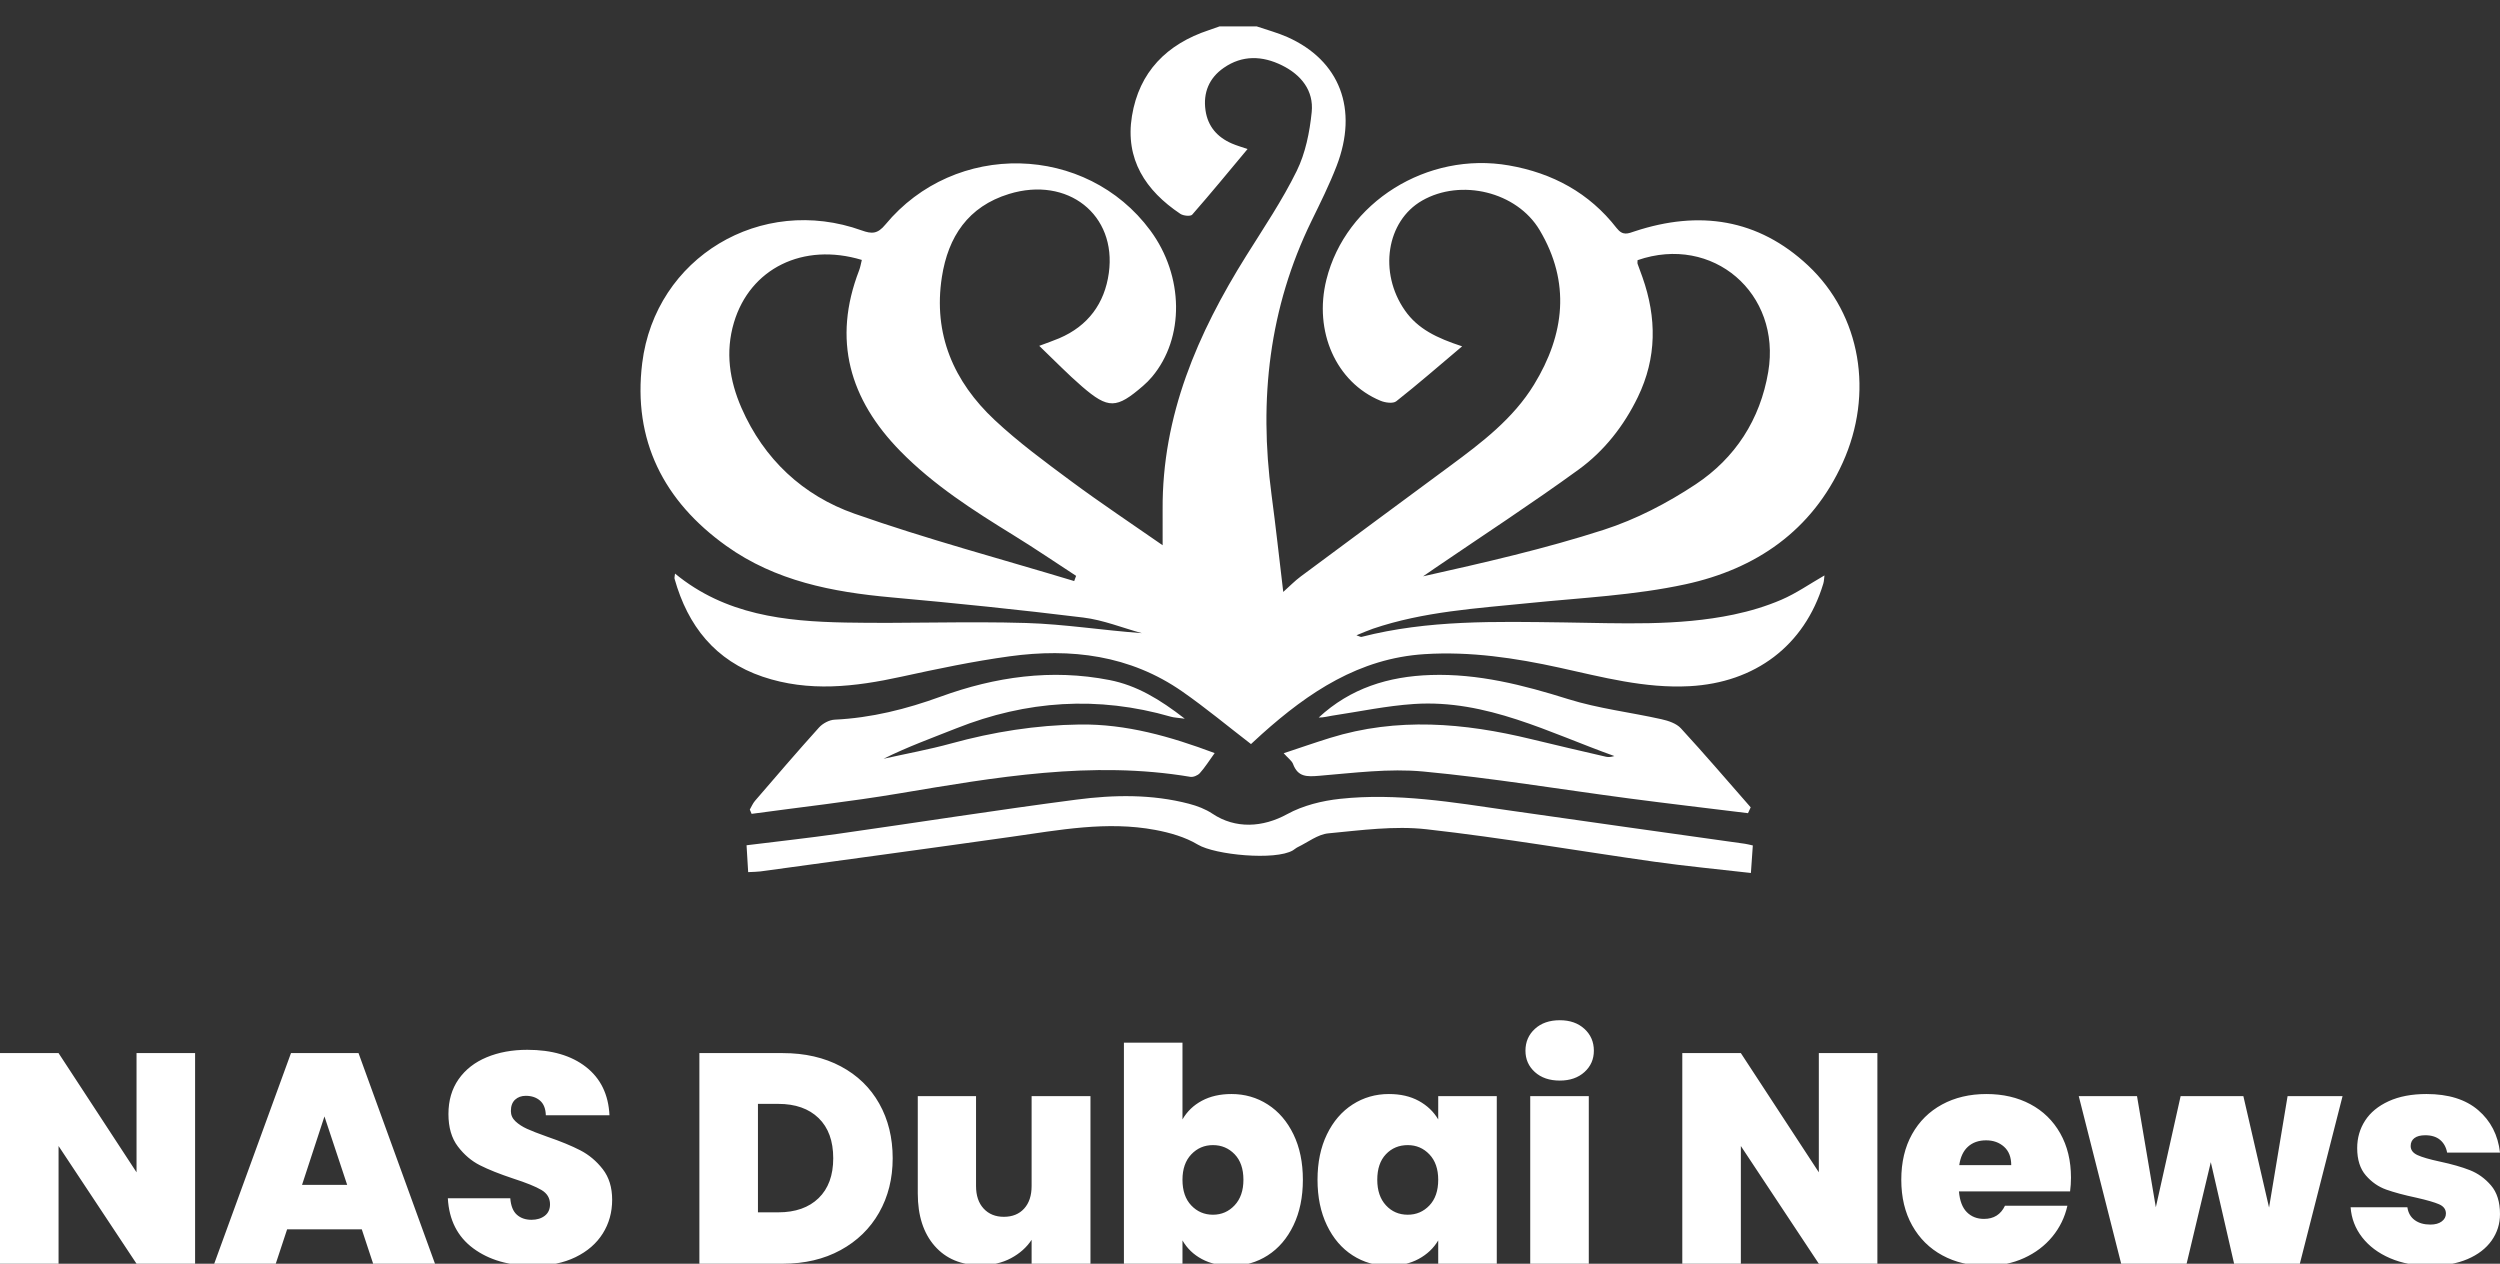 <svg xmlns="http://www.w3.org/2000/svg" xmlns:xlink="http://www.w3.org/1999/xlink" id="Layer_1" x="0px" y="0px" width="1255.187px" height="634.481px" viewBox="0 0 1255.187 634.481" xml:space="preserve"><rect x="0" y="0" width="1255.187" height="634.481" fill="#333333" stroke="none"/><g>	<g>		<g>			<path fill="#ffffff" d="M68.55,588.582l-39.15-59.85H0v105.75h29.4v-59.1l39.15,59.1h29.4v-105.75h-29.4V588.582z M146.1,528.731    l-38.55,105.75h30.9l5.7-17.25h37.5l5.7,17.25h31.05L180,528.731H146.1z M151.65,594.882l11.25-34.35l11.4,34.35H151.65z     M291.374,577.557c-4.35-2.25-9.877-4.523-16.575-6.825c-4.5-1.598-7.901-2.925-10.2-3.975c-2.301-1.05-4.226-2.299-5.775-3.75    c-1.551-1.448-2.325-3.174-2.325-5.175c0-2.499,0.698-4.399,2.1-5.7c1.399-1.299,3.199-1.95,5.4-1.95    c2.899,0,5.273,0.802,7.125,2.4c1.849,1.601,2.824,4.05,2.925,7.35h31.95c-0.502-10.399-4.425-18.474-11.775-24.225    c-7.35-5.75-17.175-8.625-29.475-8.625c-7.601,0-14.4,1.251-20.4,3.75c-6,2.501-10.701,6.176-14.1,11.025    c-3.401,4.851-5.1,10.675-5.1,17.475c0,6.701,1.575,12.126,4.725,16.275c3.15,4.15,6.848,7.3,11.1,9.45    c4.25,2.151,9.825,4.376,16.725,6.675c6.5,2.1,11.199,4.001,14.1,5.7c2.899,1.702,4.35,4.102,4.35,7.2    c0,2.5-0.876,4.425-2.625,5.775c-1.751,1.35-3.975,2.025-6.675,2.025c-3,0-5.451-0.849-7.35-2.55c-1.901-1.699-3-4.448-3.3-8.25    h-31.35c0.6,10.9,4.85,19.275,12.75,25.125c7.898,5.85,18,8.775,30.3,8.775c8.1,0,15.124-1.449,21.075-4.35    c5.949-2.899,10.5-6.849,13.65-11.85c3.15-4.999,4.725-10.65,4.725-16.95c0-6.199-1.575-11.325-4.725-15.375    C299.473,582.957,295.723,579.807,291.374,577.557z M422.171,535.407c-8.351-4.449-18.075-6.675-29.175-6.675h-41.85v105.75    h41.85c10.999,0,20.674-2.273,29.025-6.825c8.349-4.549,14.798-10.824,19.35-18.825c4.549-7.999,6.825-17.1,6.825-27.3    c0-10.298-2.25-19.449-6.75-27.45C436.946,546.083,430.52,539.857,422.171,535.407z M410.996,601.557    c-4.901,4.751-11.651,7.125-20.25,7.125h-10.2v-54.45h10.2c8.599,0,15.349,2.377,20.25,7.125c4.898,4.75,7.35,11.475,7.35,20.175    C418.346,590.133,415.895,596.809,410.996,601.557z M517.944,595.481c0,4.8-1.251,8.576-3.75,11.325    c-2.501,2.752-5.902,4.125-10.2,4.125c-4.2,0-7.575-1.373-10.125-4.125c-2.55-2.749-3.825-6.525-3.825-11.325v-45.15h-29.25v48.9    c0,11.1,2.825,19.875,8.476,26.325c5.648,6.45,13.373,9.675,23.175,9.675c5.7,0,10.749-1.174,15.15-3.524    c4.399-2.349,7.849-5.424,10.35-9.226v12h29.55v-84.15h-29.55V595.481z M636.517,554.532c-5.451-3.5-11.526-5.25-18.225-5.25    c-5.7,0-10.65,1.125-14.85,3.375c-4.2,2.25-7.451,5.376-9.75,9.375v-38.55h-29.4v111h29.4v-11.7c2.299,4,5.55,7.125,9.75,9.375    c4.2,2.25,9.15,3.375,14.85,3.375c6.699,0,12.774-1.749,18.225-5.25c5.449-3.5,9.75-8.524,12.9-15.075    c3.149-6.549,4.725-14.175,4.725-22.875c0-8.7-1.575-16.298-4.725-22.8C646.267,563.032,641.966,558.033,636.517,554.532z     M619.867,605.157c-2.951,3.15-6.577,4.725-10.875,4.725c-4.301,0-7.927-1.549-10.875-4.65c-2.951-3.098-4.425-7.399-4.425-12.9    c0-5.4,1.475-9.649,4.425-12.75c2.948-3.098,6.574-4.65,10.875-4.65c4.298,0,7.924,1.526,10.875,4.575    c2.948,3.052,4.425,7.326,4.425,12.825C624.292,597.731,622.815,602.007,619.867,605.157z M722.091,562.032    c-2.302-3.9-5.55-6.999-9.75-9.3c-4.2-2.299-9.202-3.45-15-3.45c-6.701,0-12.776,1.75-18.226,5.25    c-5.451,3.501-9.75,8.5-12.899,15c-3.15,6.501-4.726,14.1-4.726,22.8c0,8.7,1.575,16.327,4.726,22.875    c3.149,6.55,7.448,11.575,12.899,15.075c5.449,3.501,11.524,5.25,18.226,5.25c5.7,0,10.673-1.148,14.925-3.45    c4.249-2.299,7.523-5.4,9.825-9.3v11.7h29.399v-84.15h-29.399V562.032z M717.667,605.231c-2.951,3.101-6.577,4.65-10.875,4.65    c-4.402,0-8.051-1.575-10.95-4.725c-2.901-3.15-4.351-7.425-4.351-12.825c0-5.499,1.449-9.773,4.351-12.825    c2.899-3.049,6.548-4.575,10.95-4.575c4.298,0,7.924,1.552,10.875,4.65c2.948,3.101,4.425,7.35,4.425,12.75    C722.091,597.833,720.615,602.133,717.667,605.231z M768.29,634.481h29.4v-84.15h-29.4V634.481z M783.14,512.231    c-5.201,0-9.375,1.451-12.525,4.35c-3.149,2.902-4.725,6.551-4.725,10.95c0,4.301,1.575,7.875,4.725,10.725    c3.15,2.85,7.324,4.275,12.525,4.275c5.1,0,9.225-1.425,12.375-4.275c3.149-2.85,4.725-6.424,4.725-10.725    c0-4.399-1.575-8.048-4.725-10.95C792.365,513.683,788.24,512.231,783.14,512.231z M913.188,588.582l-39.15-59.85h-29.399v105.75    h29.399v-59.1l39.15,59.1h29.4v-105.75h-29.4V588.582z M1019.388,554.382c-6.401-3.398-13.751-5.1-22.05-5.1    c-8.4,0-15.825,1.75-22.275,5.25c-6.45,3.501-11.475,8.475-15.075,14.925c-3.6,6.45-5.399,14.076-5.399,22.875    c0,8.801,1.823,16.451,5.475,22.95c3.649,6.501,8.7,11.5,15.15,15c6.449,3.501,13.823,5.25,22.125,5.25    c6.899,0,13.199-1.298,18.899-3.9c5.7-2.6,10.425-6.174,14.175-10.725c3.75-4.549,6.274-9.724,7.575-15.525h-31.35    c-2.101,4.401-5.602,6.6-10.5,6.6c-3.502,0-6.375-1.125-8.625-3.375s-3.577-5.724-3.976-10.425h55.801    c0.3-2.299,0.449-4.599,0.449-6.9c0-8.499-1.8-15.923-5.399-22.275C1030.788,562.657,1025.787,557.782,1019.388,554.382z     M983.688,584.981c0.6-4.099,2.074-7.2,4.425-9.3c2.349-2.1,5.374-3.15,9.075-3.15c3.6,0,6.6,1.076,9,3.225    c2.4,2.151,3.6,5.227,3.6,9.225H983.688z M1139.238,606.282l-12.9-55.95h-31.5l-12.45,55.8l-9.449-55.8h-29.25l21.3,84.15h32.85    l12.15-51l11.7,51h33l21.449-84.15h-27.6L1139.238,606.282z M1240.112,587.532c-4.05-1.598-9.127-3.049-15.225-4.35    c-5.101-1.099-8.801-2.175-11.101-3.225c-2.302-1.05-3.45-2.574-3.45-4.575c0-1.699,0.624-3.023,1.875-3.975    c1.25-0.949,3.075-1.425,5.476-1.425c3.099,0,5.573,0.776,7.425,2.325c1.85,1.552,3.023,3.675,3.525,6.375h26.55    c-1.001-8.798-4.65-15.9-10.95-21.3c-6.3-5.4-14.951-8.1-25.95-8.1c-7.401,0-13.725,1.2-18.975,3.6    c-5.25,2.4-9.202,5.65-11.851,9.75c-2.65,4.102-3.975,8.7-3.975,13.8c0,5.801,1.448,10.376,4.35,13.725    c2.899,3.352,6.324,5.726,10.275,7.125c3.949,1.402,8.975,2.751,15.075,4.05c5.299,1.2,9.099,2.302,11.399,3.3    c2.3,1,3.45,2.55,3.45,4.65c0,1.601-0.7,2.925-2.1,3.975c-1.401,1.05-3.3,1.575-5.7,1.575c-3.201,0-5.826-0.75-7.875-2.25    c-2.051-1.5-3.276-3.649-3.675-6.45h-28.5c0.398,5.602,2.325,10.626,5.774,15.075c3.45,4.45,8.124,7.95,14.025,10.5    c5.899,2.55,12.649,3.825,20.25,3.825c7.2,0,13.425-1.125,18.675-3.375s9.274-5.348,12.075-9.3c2.799-3.95,4.2-8.375,4.2-13.275    c0-6.098-1.5-10.898-4.5-14.4C1247.687,591.683,1244.162,589.132,1240.112,587.532z"></path>		</g>	</g>	<g>		<g>			<path fill="#ffffff" d="M767.89,302.771c26.211-2.654,52.803-3.873,78.422-9.436c35.186-7.641,63.369-26.747,78.877-61.054    c15.662-34.645,9.223-74.042-17.393-98.976c-25.146-23.557-54.752-27.802-86.955-17.206c-3.43,1.129-6.012,2.482-9.189-1.608    c-13.713-17.64-32.131-27.61-54.029-31.43c-41.023-7.156-81.977,18.44-91.668,57.339c-6.477,25.987,4.846,51.567,27.174,60.814    c2.344,0.971,6.283,1.523,7.896,0.253c10.816-8.513,21.203-17.573,33.07-27.585c-12.67-4.162-22.221-8.682-28.762-18.071    c-13.201-18.944-9.275-44.798,8.672-55.097c19.465-11.17,47.531-4.479,59.01,14.816c15.625,26.263,12.578,52.38-2.82,77.568    c-10.465,17.12-26.219,29.072-42.078,40.784c-25.055,18.503-50.105,37.007-75.1,55.588c-2.961,2.202-5.557,4.896-8.734,7.726    c-2.035-16.999-3.762-32.943-5.885-48.834c-6.379-47.768-1.238-93.792,20.113-137.496c4.42-9.047,8.924-18.104,12.547-27.479    c11.051-28.582,1.645-53.031-24.68-64.766c-4.943-2.203-10.248-3.592-15.387-5.356h-18.715c-1.783,0.628-3.559,1.283-5.352,1.877    c-21.106,6.994-34.984,20.948-38.601,43.11c-3.538,21.68,6.835,37.447,24.307,49.122c1.491,0.996,5.112,1.345,5.935,0.408    c9.369-10.686,18.389-21.681,27.797-32.95c-2.991-1.043-5.515-1.751-7.898-2.786c-7.329-3.183-12.05-8.579-13.209-16.633    c-1.282-8.895,1.827-16.251,9.096-21.313c9.353-6.513,19.416-6.188,29.359-1.257c9.613,4.768,15.936,12.686,14.861,23.417    c-1.008,10.052-3.121,20.602-7.523,29.569c-7.26,14.785-16.578,28.582-25.344,42.598c-24.417,39.032-42.266,80.185-41.98,127.349    c0.033,5.62,0.004,11.243,0.004,17.979c-15.955-11.114-31.053-21.137-45.598-31.909c-13.271-9.832-26.681-19.685-38.709-30.939    c-20.589-19.267-30.996-43.112-26.524-71.845c3.146-20.212,13.18-35.375,33.704-41.679c29.43-9.04,54.153,10.356,50.113,39.68    c-2.102,15.265-10.406,26.591-24.918,32.78c-2.823,1.205-5.743,2.186-10.023,3.799c7.693,7.355,14.302,14.223,21.488,20.419    c13.215,11.396,17.313,11.202,30.596-0.277c1.62-1.402,3.164-2.933,4.542-4.573c16.415-19.519,16.042-50.636-0.837-73.477    c-32.227-43.611-98.061-45.238-133.047-2.96c-3.907,4.72-6.761,4.755-11.845,2.926c-50.516-18.182-103.663,13.465-110.234,66.633    c-4.782,38.699,10.81,69.326,42.27,91.786c24.664,17.608,53.197,23.136,82.71,25.796c32.22,2.902,64.419,6.199,96.525,10.149    c9.958,1.226,19.584,5.144,29.363,7.832c-19.602-1.423-38.802-4.518-58.078-5.104c-30.193-0.918-60.448,0.358-90.658-0.221    c-30.42-0.585-60.399-3.803-85.657-24.584c-0.127,1.358-0.382,2.056-0.22,2.637c6.646,23.677,20.432,41.078,44.254,49.143    c23.122,7.828,46.303,5.087,69.57,0.003c18.013-3.936,36.119-7.74,54.371-10.247c30.798-4.228,60.461-0.613,86.723,17.68    c11.723,8.166,22.74,17.346,34.483,26.379c1.662-1.528,3.561-3.313,5.504-5.05c23.461-20.999,48.879-38.028,81.631-40.099    c22.965-1.449,45.453,1.892,67.779,6.798c21.518,4.73,42.791,10.481,65.258,9.29c32.924-1.745,57.727-20.325,67.156-51.442    c0.41-1.357,0.416-2.835,0.6-4.171c-7.469,4.3-14.199,9.011-21.59,12.195c-7.641,3.292-15.787,5.731-23.941,7.444    c-28.201,5.923-56.828,4.329-85.354,3.959c-34.072-0.44-68.156-1.326-101.576,7.271c-0.414,0.105-0.959-0.291-2.523-0.816    c3.457-1.384,5.836-2.468,8.295-3.302C714.802,307.011,741.421,305.454,767.89,302.771z M720.353,285.321    c24.127-16.456,48.623-32.406,72.238-49.567c12.846-9.335,22.723-21.921,29.748-36.43c9.535-19.694,9.484-39.757,2.314-60.093    c-0.797-2.259-1.674-4.491-2.455-6.756c-0.146-0.418-0.021-0.93-0.021-1.853c37.758-13.059,72.268,16.623,65.609,56.104    c-4.043,23.967-16.588,43.282-36.451,56.448c-14.207,9.417-29.91,17.584-46.078,22.803c-29.555,9.543-59.945,16.489-90.76,23.377    C716.449,288.011,718.394,286.657,720.353,285.321z M539.324,291.731c-36.82-11.138-74.067-21.067-110.319-33.826    c-25.868-9.105-45.454-27.327-56.726-53.106c-6.017-13.759-8.168-28.089-3.803-42.807c8.07-27.205,34.738-40.406,64.224-31.489    c-0.438,1.727-0.706,3.55-1.354,5.227c-13.492,34.933-4.807,64.764,20.717,90.797c16.772,17.105,36.749,29.836,56.967,42.299    c10.572,6.517,20.848,13.516,31.258,20.297C539.968,289.992,539.646,290.862,539.324,291.731z M806.443,379.966    c-12.611-2.911-25.217-5.841-37.793-8.898c-33.574-8.158-67.174-11.03-100.836-0.586c-7.588,2.354-15.092,4.977-23.313,7.702    c2.289,2.563,4.09,3.763,4.703,5.407c2.463,6.595,6.969,6.418,13.107,5.914c17.402-1.43,35.078-3.766,52.307-2.145    c34.545,3.248,68.854,8.971,103.277,13.515c19.891,2.625,39.82,4.944,59.732,7.4c0.451-0.978,0.902-1.955,1.354-2.932    c-11.635-13.274-23.107-26.703-35.059-39.688c-2.262-2.457-6.295-3.781-9.75-4.553c-15.604-3.486-31.678-5.354-46.861-10.109    c-22.588-7.074-45.119-12.862-68.994-12.089c-21.189,0.686-40.311,6.612-56.225,21.349c2.352,0.069,4.52-0.593,6.74-0.926    c13.721-2.059,27.391-4.976,41.191-5.876c36.25-2.359,67.748,14.447,100.512,26.142    C809.121,380.005,807.718,380.259,806.443,379.966z M587.87,359.844c1.594,0.46,3.312,0.488,6.985,0.996    c-12.603-9.768-24.122-16.733-37.853-19.419c-29.092-5.688-57.271-1.648-84.763,8.349c-17.245,6.271-34.77,10.682-53.178,11.552    c-2.709,0.126-5.997,1.884-7.852,3.939c-10.915,12.09-21.506,24.475-32.14,36.816c-1.094,1.269-1.752,2.914-2.612,4.382    c0.302,0.719,0.604,1.438,0.906,2.156c24.632-3.363,49.367-6.111,73.872-10.221c48.524-8.141,96.937-16.67,146.383-8.364    c1.489,0.25,3.743-0.693,4.788-1.851c2.52-2.791,4.533-6.04,7.449-10.074c-22.371-8.373-44.359-14.656-67.751-14.348    c-21.931,0.288-43.386,3.703-64.542,9.52c-11.172,3.069-22.617,5.147-33.938,7.676c11.946-5.955,24.284-10.413,36.47-15.255    C515.39,351.675,551.259,349.261,587.87,359.844z M757.925,406.927c-28.244-4.081-56.488-8.931-85.117-5.852    c-9.064,0.975-18.629,3.337-26.529,7.674c-12.252,6.729-25.992,7.516-37.534-0.208c-3.496-2.338-7.698-3.924-11.801-4.998    c-18.629-4.867-37.674-4.526-56.45-2.081c-39.912,5.198-79.684,11.486-119.537,17.148c-15.124,2.15-30.318,3.812-46.13,5.774    c0.267,4.455,0.517,8.626,0.809,13.485c2.867-0.156,4.532-0.13,6.163-0.354c42.006-5.763,84.026-11.437,126.005-17.384    c23.978-3.396,47.915-7.994,72.17-3.46c7.382,1.379,15.073,3.568,21.427,7.383c8.672,5.205,38.911,8.077,47.731,2.891    c0.822-0.483,1.533-1.182,2.385-1.591c5.113-2.446,10.1-6.448,15.41-6.95c16.359-1.548,33.086-3.865,49.24-2.057    c38.318,4.288,76.369,10.92,114.568,16.315c15.832,2.236,31.766,3.728,48.357,5.637c0.359-5.168,0.648-9.343,0.961-13.82    c-1.746-0.375-2.857-0.689-3.992-0.849C836.683,418.065,797.289,412.617,757.925,406.927z"></path>		</g>	</g></g></svg>
